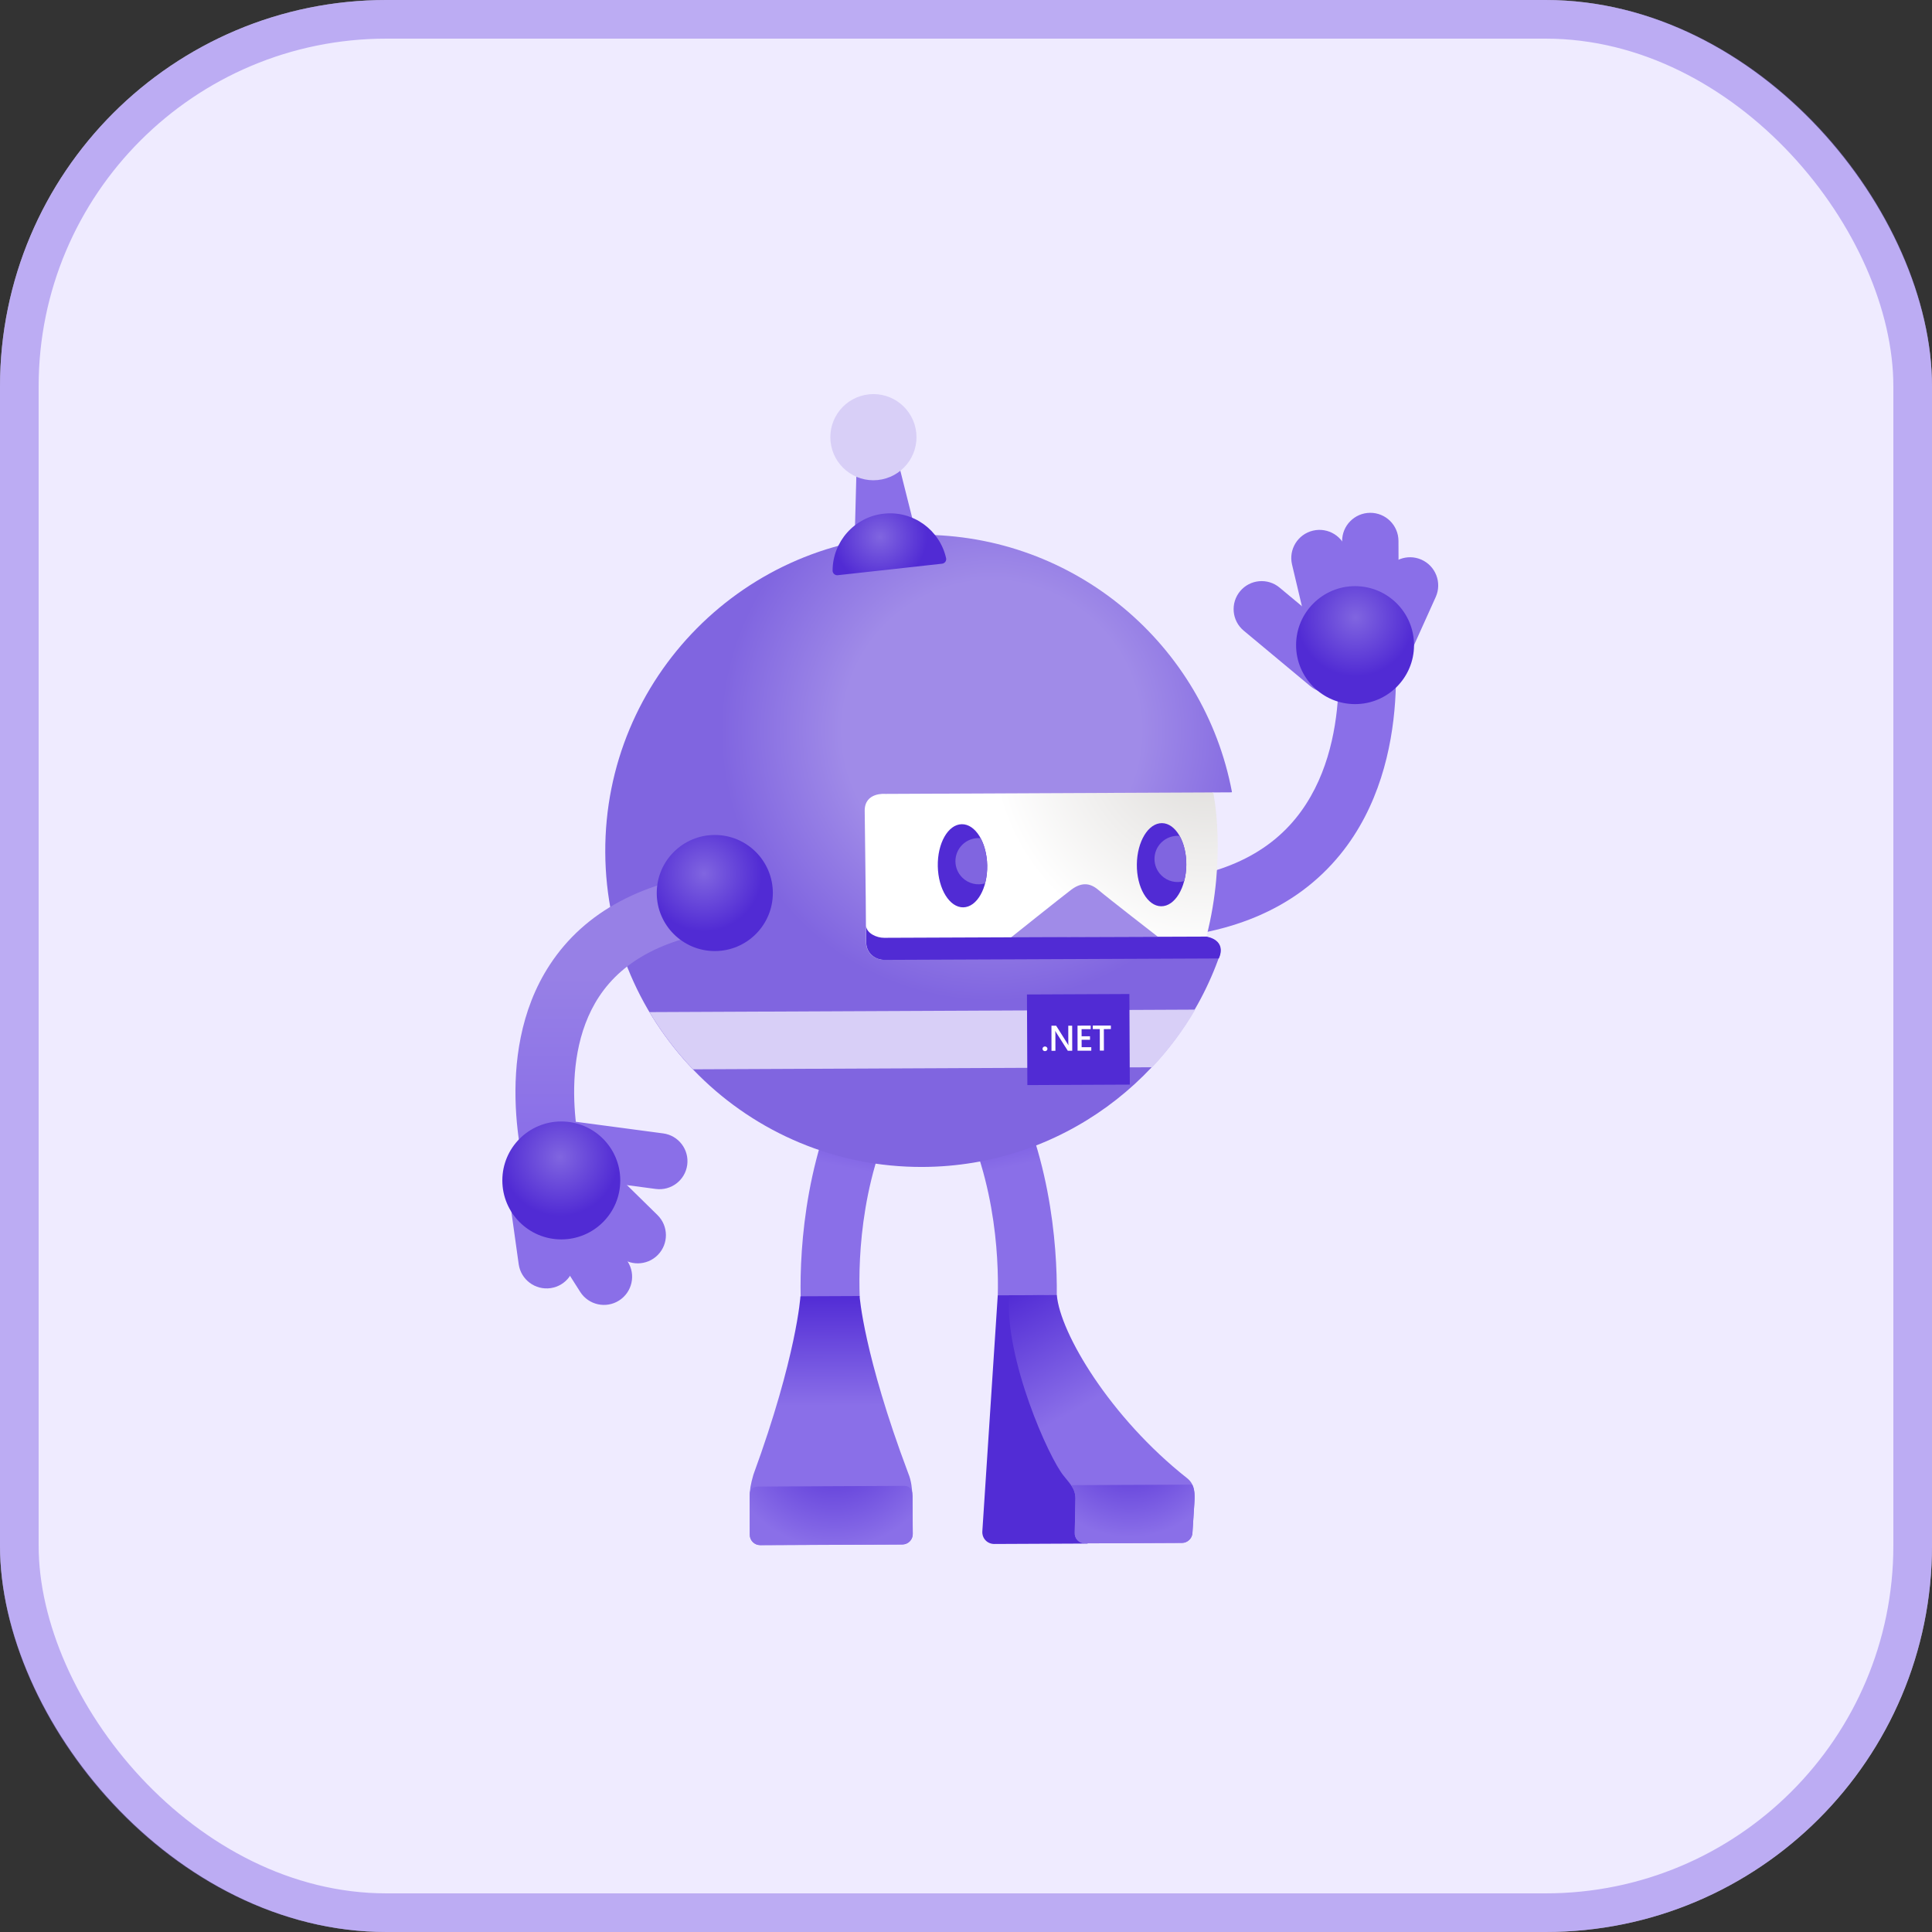 <svg xmlns="http://www.w3.org/2000/svg" width="130" height="130" viewBox="0 0 130 130" fill="none"><rect x="0" y="0" width="130" height="130" fill="#333333" stroke="none"/><rect width="130" height="130" rx="26" fill="#EFEBFF"></rect><rect x="1.3" y="1.3" width="127.4" height="127.4" rx="24.7" stroke="#8A6FE8" stroke-opacity="0.5" stroke-width="2.6"></rect><g clip-path="url(#clip0_1440_3439)"><path d="M76.541 63.206L76.477 59.345C81.339 59.263 84.946 57.82 87.193 55.055C91.266 50.044 89.836 42.258 89.82 42.179L93.611 41.453C93.685 41.844 95.382 51.1 90.188 57.489C87.188 61.18 82.596 63.104 76.541 63.206Z" fill="#8A6FE8"></path><path d="M83.686 42.435L88.175 46.175C88.975 46.841 90.163 46.733 90.831 45.934C91.497 45.134 91.389 43.946 90.59 43.278L86.1 39.538C85.301 38.872 84.112 38.98 83.445 39.779C82.778 40.581 82.886 41.769 83.686 42.435Z" fill="#8A6FE8"></path><path d="M94.997 43.742L96.612 40.16C97.035 39.203 96.602 38.083 95.645 37.658C94.688 37.235 93.568 37.668 93.144 38.625L91.488 42.299L94.997 43.742Z" fill="#8A6FE8"></path><path d="M94.119 41.807L94.1 36.388C94.092 35.341 93.238 34.498 92.191 34.506C91.144 34.514 90.301 35.368 90.309 36.415L90.31 40.445L94.119 41.807Z" fill="#8A6FE8"></path><path d="M91.879 42.395L90.629 37.117C90.389 36.097 89.37 35.465 88.35 35.705C87.33 35.945 86.698 36.965 86.938 37.984L88.21 43.358L91.879 42.395Z" fill="#8A6FE8"></path><path d="M91.179 47.378C93.371 47.378 95.147 45.601 95.147 43.41C95.147 41.218 93.371 39.441 91.179 39.441C88.988 39.441 87.211 41.218 87.211 43.41C87.211 45.601 88.988 47.378 91.179 47.378Z" fill="url(#paint0_radial_1440_3439)"></path><path d="M71.109 87.165C71.146 83.82 70.67 77.032 67.218 71.348L63.844 73.397C66.975 78.552 67.21 84.57 67.138 87.195C67.132 87.412 69.155 87.609 71.109 87.165Z" fill="url(#paint1_linear_1440_3439)"></path><path d="M67.137 87.161L70.263 87.147L73.18 103.862L66.907 103.891C66.429 103.893 66.067 103.509 66.1 103.031L67.137 87.161Z" fill="#522CD5"></path><path d="M79.876 99.462C80.418 99.89 80.408 100.509 80.366 101.162L80.236 103.165C80.212 103.524 79.9 103.818 79.541 103.82L73.002 103.85C72.596 103.852 72.288 103.524 72.316 103.118L72.359 101.043C72.409 100.289 72.155 100.012 71.571 99.301C70.57 98.087 67.612 91.468 67.894 87.155L71.112 87.141C71.328 89.7 74.706 95.384 79.876 99.462Z" fill="url(#paint2_linear_1440_3439)"></path><path d="M80.364 101.161C80.394 100.704 80.403 100.266 80.224 99.897L72.07 99.933C72.296 100.265 72.39 100.554 72.36 101.039L72.317 103.114C72.289 103.52 72.598 103.849 73.003 103.845L79.54 103.816C79.899 103.815 80.211 103.52 80.235 103.162L80.364 101.161Z" fill="url(#paint3_radial_1440_3439)"></path><path d="M53.874 87.241C53.806 83.897 54.221 77.104 57.621 71.389L61.016 73.407C57.93 78.592 57.75 84.611 57.847 87.234C57.855 87.453 55.831 87.669 53.874 87.241Z" fill="url(#paint4_linear_1440_3439)"></path><path d="M50.446 100.719C50.441 100.273 50.507 99.881 50.695 99.228C53.614 91.248 53.86 87.225 53.86 87.225L57.84 87.207C57.84 87.207 58.114 91.154 61.104 99.107C61.34 99.673 61.367 100.191 61.398 100.671L61.416 103.223C61.417 103.608 61.104 103.925 60.719 103.926L60.526 103.928L51.345 103.97L51.152 103.971C50.766 103.973 50.45 103.661 50.449 103.275L50.446 100.719Z" fill="url(#paint5_linear_1440_3439)"></path><path d="M50.445 100.714C50.445 100.642 50.447 100.571 50.45 100.502C50.471 100.28 50.572 100.031 51.058 100.028L60.877 99.982C61.23 99.995 61.348 100.267 61.385 100.438C61.39 100.513 61.396 100.59 61.401 100.664L61.419 103.217C61.42 103.458 61.298 103.671 61.111 103.798C61.001 103.873 60.865 103.918 60.722 103.92L60.529 103.922L51.348 103.964L51.156 103.965C50.963 103.967 50.788 103.888 50.661 103.762C50.534 103.637 50.455 103.462 50.453 103.269L50.445 100.714Z" fill="url(#paint6_radial_1440_3439)"></path><path d="M81.14 63.026C82.52 57.624 81.595 53.322 81.595 53.322L82.864 53.315L82.895 53.291C81.032 43.398 72.325 35.936 61.898 35.985C50.153 36.038 40.674 45.604 40.727 57.349C40.78 69.095 50.346 78.574 62.092 78.521C71.36 78.479 79.216 72.513 82.091 64.227C82.176 63.875 82.165 63.245 81.14 63.026Z" fill="url(#paint7_radial_1440_3439)"></path><path d="M80.428 67.936L43.703 68.103C44.533 69.498 45.518 70.788 46.632 71.952L77.532 71.812C78.639 70.636 79.611 69.338 80.428 67.936Z" fill="#D8CFF7"></path><path d="M69.129 73.013L76.022 72.981L75.994 66.885L69.102 66.916L69.129 73.013Z" fill="#512BD4"></path><path d="M70.314 70.729C70.267 70.729 70.229 70.715 70.197 70.684C70.165 70.654 70.148 70.615 70.148 70.573C70.148 70.53 70.165 70.491 70.197 70.461C70.229 70.429 70.267 70.414 70.314 70.414C70.361 70.414 70.399 70.43 70.431 70.461C70.464 70.491 70.481 70.53 70.481 70.573C70.481 70.617 70.465 70.654 70.433 70.684C70.399 70.713 70.361 70.729 70.314 70.729Z" fill="white"></path><path d="M72.148 70.703H71.85L71.062 69.466C71.043 69.436 71.025 69.402 71.012 69.368H71.006C71.012 69.404 71.015 69.481 71.015 69.6L71.017 70.705H70.753L70.75 69.019H71.067L71.828 70.227C71.86 70.277 71.881 70.312 71.89 70.33H71.895C71.887 70.285 71.884 70.21 71.884 70.103L71.882 69.018H72.144L72.148 70.703Z" fill="white"></path><path d="M73.43 70.698L72.507 70.699L72.504 69.013L73.39 69.012V69.25L72.777 69.251L72.779 69.729L73.344 69.728V69.964L72.779 69.966L72.781 70.464L73.43 70.463V70.698Z" fill="white"></path><path d="M74.749 69.244L74.276 69.246L74.279 70.693H74.006L74.003 69.246L73.531 69.247V69.009L74.747 69.006L74.749 69.244Z" fill="white"></path><path d="M81.18 63.02C82.543 57.684 81.657 53.423 81.635 53.32L59.569 53.42C59.569 53.42 58.177 53.285 58.184 54.556C58.19 55.825 58.258 59.413 58.275 63.382C58.279 64.197 58.949 64.588 59.475 64.585C59.477 64.585 80.629 63.903 81.18 63.02Z" fill="url(#paint8_radial_1440_3439)"></path><path d="M68.016 63.088C68.016 63.088 71.397 60.387 72.056 59.887C72.716 59.387 73.295 59.358 73.904 59.879C74.514 60.4 77.924 63.043 77.924 63.043L68.016 63.088Z" fill="#A08BE8"></path><path d="M82.008 64.493C82.008 64.493 82.639 63.332 81.186 63.021C81.188 63.015 59.492 63.103 59.492 63.103C58.987 63.105 58.335 62.807 58.277 62.318C58.279 62.669 58.282 63.024 58.284 63.383C58.287 64.123 58.839 64.512 59.334 64.577C59.384 64.582 59.434 64.588 59.484 64.588L60.967 64.582L82.008 64.493Z" fill="#512BD4"></path><path d="M64.82 61.053C65.738 61.035 66.458 59.768 66.428 58.223C66.398 56.679 65.629 55.441 64.711 55.459C63.792 55.477 63.072 56.744 63.102 58.288C63.133 59.833 63.901 61.07 64.82 61.053Z" fill="#512BD4"></path><path d="M79.822 58.201C79.838 56.656 79.107 55.396 78.189 55.387C77.27 55.377 76.512 56.622 76.496 58.166C76.48 59.711 77.212 60.971 78.13 60.981C79.049 60.99 79.806 59.746 79.822 58.201Z" fill="#512BD4"></path><path d="M64.74 56.853C65.077 56.512 65.534 56.361 65.98 56.398C66.243 56.884 66.409 57.521 66.424 58.221C66.432 58.658 66.379 59.07 66.281 59.441C65.756 59.593 65.167 59.464 64.751 59.052C64.139 58.449 64.135 57.463 64.74 56.853Z" fill="#8065E0"></path><path d="M78.134 56.701C78.474 56.36 78.93 56.208 79.376 56.246C79.662 56.753 79.834 57.441 79.826 58.197C79.822 58.583 79.772 58.952 79.683 59.286C79.156 59.442 78.562 59.315 78.144 58.9C77.534 58.295 77.529 57.311 78.134 56.701Z" fill="#8065E0"></path><path d="M35.543 79.657C35.435 79.311 32.934 71.109 36.999 64.912C39.347 61.331 43.309 59.221 48.773 58.637L49.192 62.563C44.968 63.014 41.98 64.527 40.311 67.061C37.266 71.68 39.291 78.412 39.312 78.48L35.543 79.657Z" fill="url(#paint9_linear_1440_3439)"></path><path d="M48.097 63.995C50.254 63.995 52.003 62.246 52.003 60.089C52.003 57.932 50.254 56.184 48.097 56.184C45.94 56.184 44.191 57.932 44.191 60.089C44.191 62.246 45.94 63.995 48.097 63.995Z" fill="url(#paint10_radial_1440_3439)"></path><path d="M44.623 76.264L38.83 75.493C37.798 75.356 36.85 76.08 36.712 77.113C36.575 78.146 37.299 79.093 38.332 79.231L44.124 80.002C45.157 80.139 46.104 79.415 46.242 78.382C46.379 77.349 45.654 76.4 44.623 76.264Z" fill="#8A6FE8"></path><path d="M34.359 81.183L34.903 85.074C35.056 86.11 36.018 86.826 37.054 86.675C38.09 86.522 38.805 85.56 38.654 84.524L38.096 80.533L34.359 81.183Z" fill="#8A6FE8"></path><path d="M36.137 82.357L39.042 86.931C39.606 87.813 40.779 88.07 41.66 87.506C42.542 86.941 42.799 85.769 42.235 84.887L40.086 81.478L36.137 82.357Z" fill="#8A6FE8"></path><path d="M37.711 80.664L41.581 84.463C42.328 85.199 43.527 85.189 44.263 84.443C44.998 83.696 44.988 82.496 44.243 81.761L40.302 77.893L37.711 80.664Z" fill="#8A6FE8"></path><path d="M37.769 83.397C39.961 83.397 41.737 81.621 41.737 79.429C41.737 77.237 39.961 75.461 37.769 75.461C35.577 75.461 33.801 77.237 33.801 79.429C33.801 81.621 35.577 83.397 37.769 83.397Z" fill="url(#paint11_radial_1440_3439)"></path><path d="M61.56 35.564L57.516 36.009L57.627 31.794L60.532 31.475L61.56 35.564Z" fill="#8A6FE8"></path><path d="M59.349 32.257C60.917 31.938 61.93 30.407 61.611 28.838C61.291 27.27 59.76 26.257 58.192 26.576C56.623 26.896 55.611 28.427 55.93 29.995C56.249 31.564 57.78 32.577 59.349 32.257Z" fill="#D8CFF7"></path><path d="M63.391 37.93C63.574 37.909 63.701 37.736 63.661 37.557C63.235 35.66 61.443 34.346 59.466 34.565C57.49 34.782 56.027 36.456 56.023 38.398C56.023 38.582 56.186 38.723 56.37 38.704L63.391 37.93Z" fill="url(#paint12_radial_1440_3439)"></path></g><defs><radialGradient id="paint0_radial_1440_3439" cx="0" cy="0" r="1" gradientUnits="userSpaceOnUse" gradientTransform="translate(91.213 41.546) scale(3.969 3.969)"><stop stop-color="#8065E0"></stop><stop offset="1" stop-color="#512BD4"></stop></radialGradient><linearGradient id="paint1_linear_1440_3439" x1="66.025" y1="71.61" x2="69.371" y2="87.544" gradientUnits="userSpaceOnUse"><stop stop-color="#522CD5"></stop><stop offset="0.44" stop-color="#8A6FE8"></stop></linearGradient><linearGradient id="paint2_linear_1440_3439" x1="68.62" y1="86.737" x2="78.559" y2="104.457" gradientUnits="userSpaceOnUse"><stop stop-color="#522CD5"></stop><stop offset="0.44" stop-color="#8A6FE8"></stop></linearGradient><radialGradient id="paint3_radial_1440_3439" cx="0" cy="0" r="1" gradientUnits="userSpaceOnUse" gradientTransform="translate(76.026 96.566) rotate(-0.261) scale(6.888 6.888)"><stop offset="0.034" stop-color="#522CD5"></stop><stop offset="0.996" stop-color="#8A6FE8"></stop></radialGradient><linearGradient id="paint4_linear_1440_3439" x1="58.759" y1="71.614" x2="55.559" y2="87.577" gradientUnits="userSpaceOnUse"><stop stop-color="#522CD5"></stop><stop offset="0.44" stop-color="#8A6FE8"></stop></linearGradient><linearGradient id="paint5_linear_1440_3439" x1="55.847" y1="87.215" x2="55.923" y2="103.946" gradientUnits="userSpaceOnUse"><stop stop-color="#522CD5"></stop><stop offset="0.44" stop-color="#8A6FE8"></stop></linearGradient><radialGradient id="paint6_radial_1440_3439" cx="0" cy="0" r="1" gradientUnits="userSpaceOnUse" gradientTransform="translate(56.131 96.637) rotate(179.739) scale(7.552 7.552)"><stop offset="0.034" stop-color="#522CD5"></stop><stop offset="0.996" stop-color="#8A6FE8"></stop></radialGradient><radialGradient id="paint7_radial_1440_3439" cx="0" cy="0" r="1" gradientUnits="userSpaceOnUse" gradientTransform="translate(66.748 49.136) rotate(179.739) scale(21.181 21.181)"><stop offset="0.474" stop-color="#A08BE8"></stop><stop offset="0.862" stop-color="#8065E0"></stop></radialGradient><radialGradient id="paint8_radial_1440_3439" cx="0" cy="0" r="1" gradientUnits="userSpaceOnUse" gradientTransform="translate(81.117 49.855) rotate(179.739) scale(21.95 21.95)"><stop offset="0.093" stop-color="#E1DFDD"></stop><stop offset="0.657" stop-color="white"></stop></radialGradient><linearGradient id="paint9_linear_1440_3439" x1="41.938" y1="58.638" x2="41.938" y2="79.658" gradientUnits="userSpaceOnUse"><stop offset="0.334" stop-color="#9780E6"></stop><stop offset="0.849" stop-color="#8A6FE8"></stop></linearGradient><radialGradient id="paint10_radial_1440_3439" cx="0" cy="0" r="1" gradientUnits="userSpaceOnUse" gradientTransform="translate(47.376 58.775) rotate(-0.261) scale(3.906)"><stop stop-color="#8065E0"></stop><stop offset="1" stop-color="#512BD4"></stop></radialGradient><radialGradient id="paint11_radial_1440_3439" cx="0" cy="0" r="1" gradientUnits="userSpaceOnUse" gradientTransform="translate(37.679 77.856) scale(3.969 3.969)"><stop stop-color="#8065E0"></stop><stop offset="1" stop-color="#512BD4"></stop></radialGradient><radialGradient id="paint12_radial_1440_3439" cx="0" cy="0" r="1" gradientUnits="userSpaceOnUse" gradientTransform="translate(59.217 36.124) rotate(-32.203) scale(3.168)"><stop stop-color="#8065E0"></stop><stop offset="1" stop-color="#512BD4"></stop></radialGradient><clipPath id="clip0_1440_3439"><rect width="62.971" height="78" fill="white" transform="translate(33.801 26)"></rect></clipPath></defs></svg>